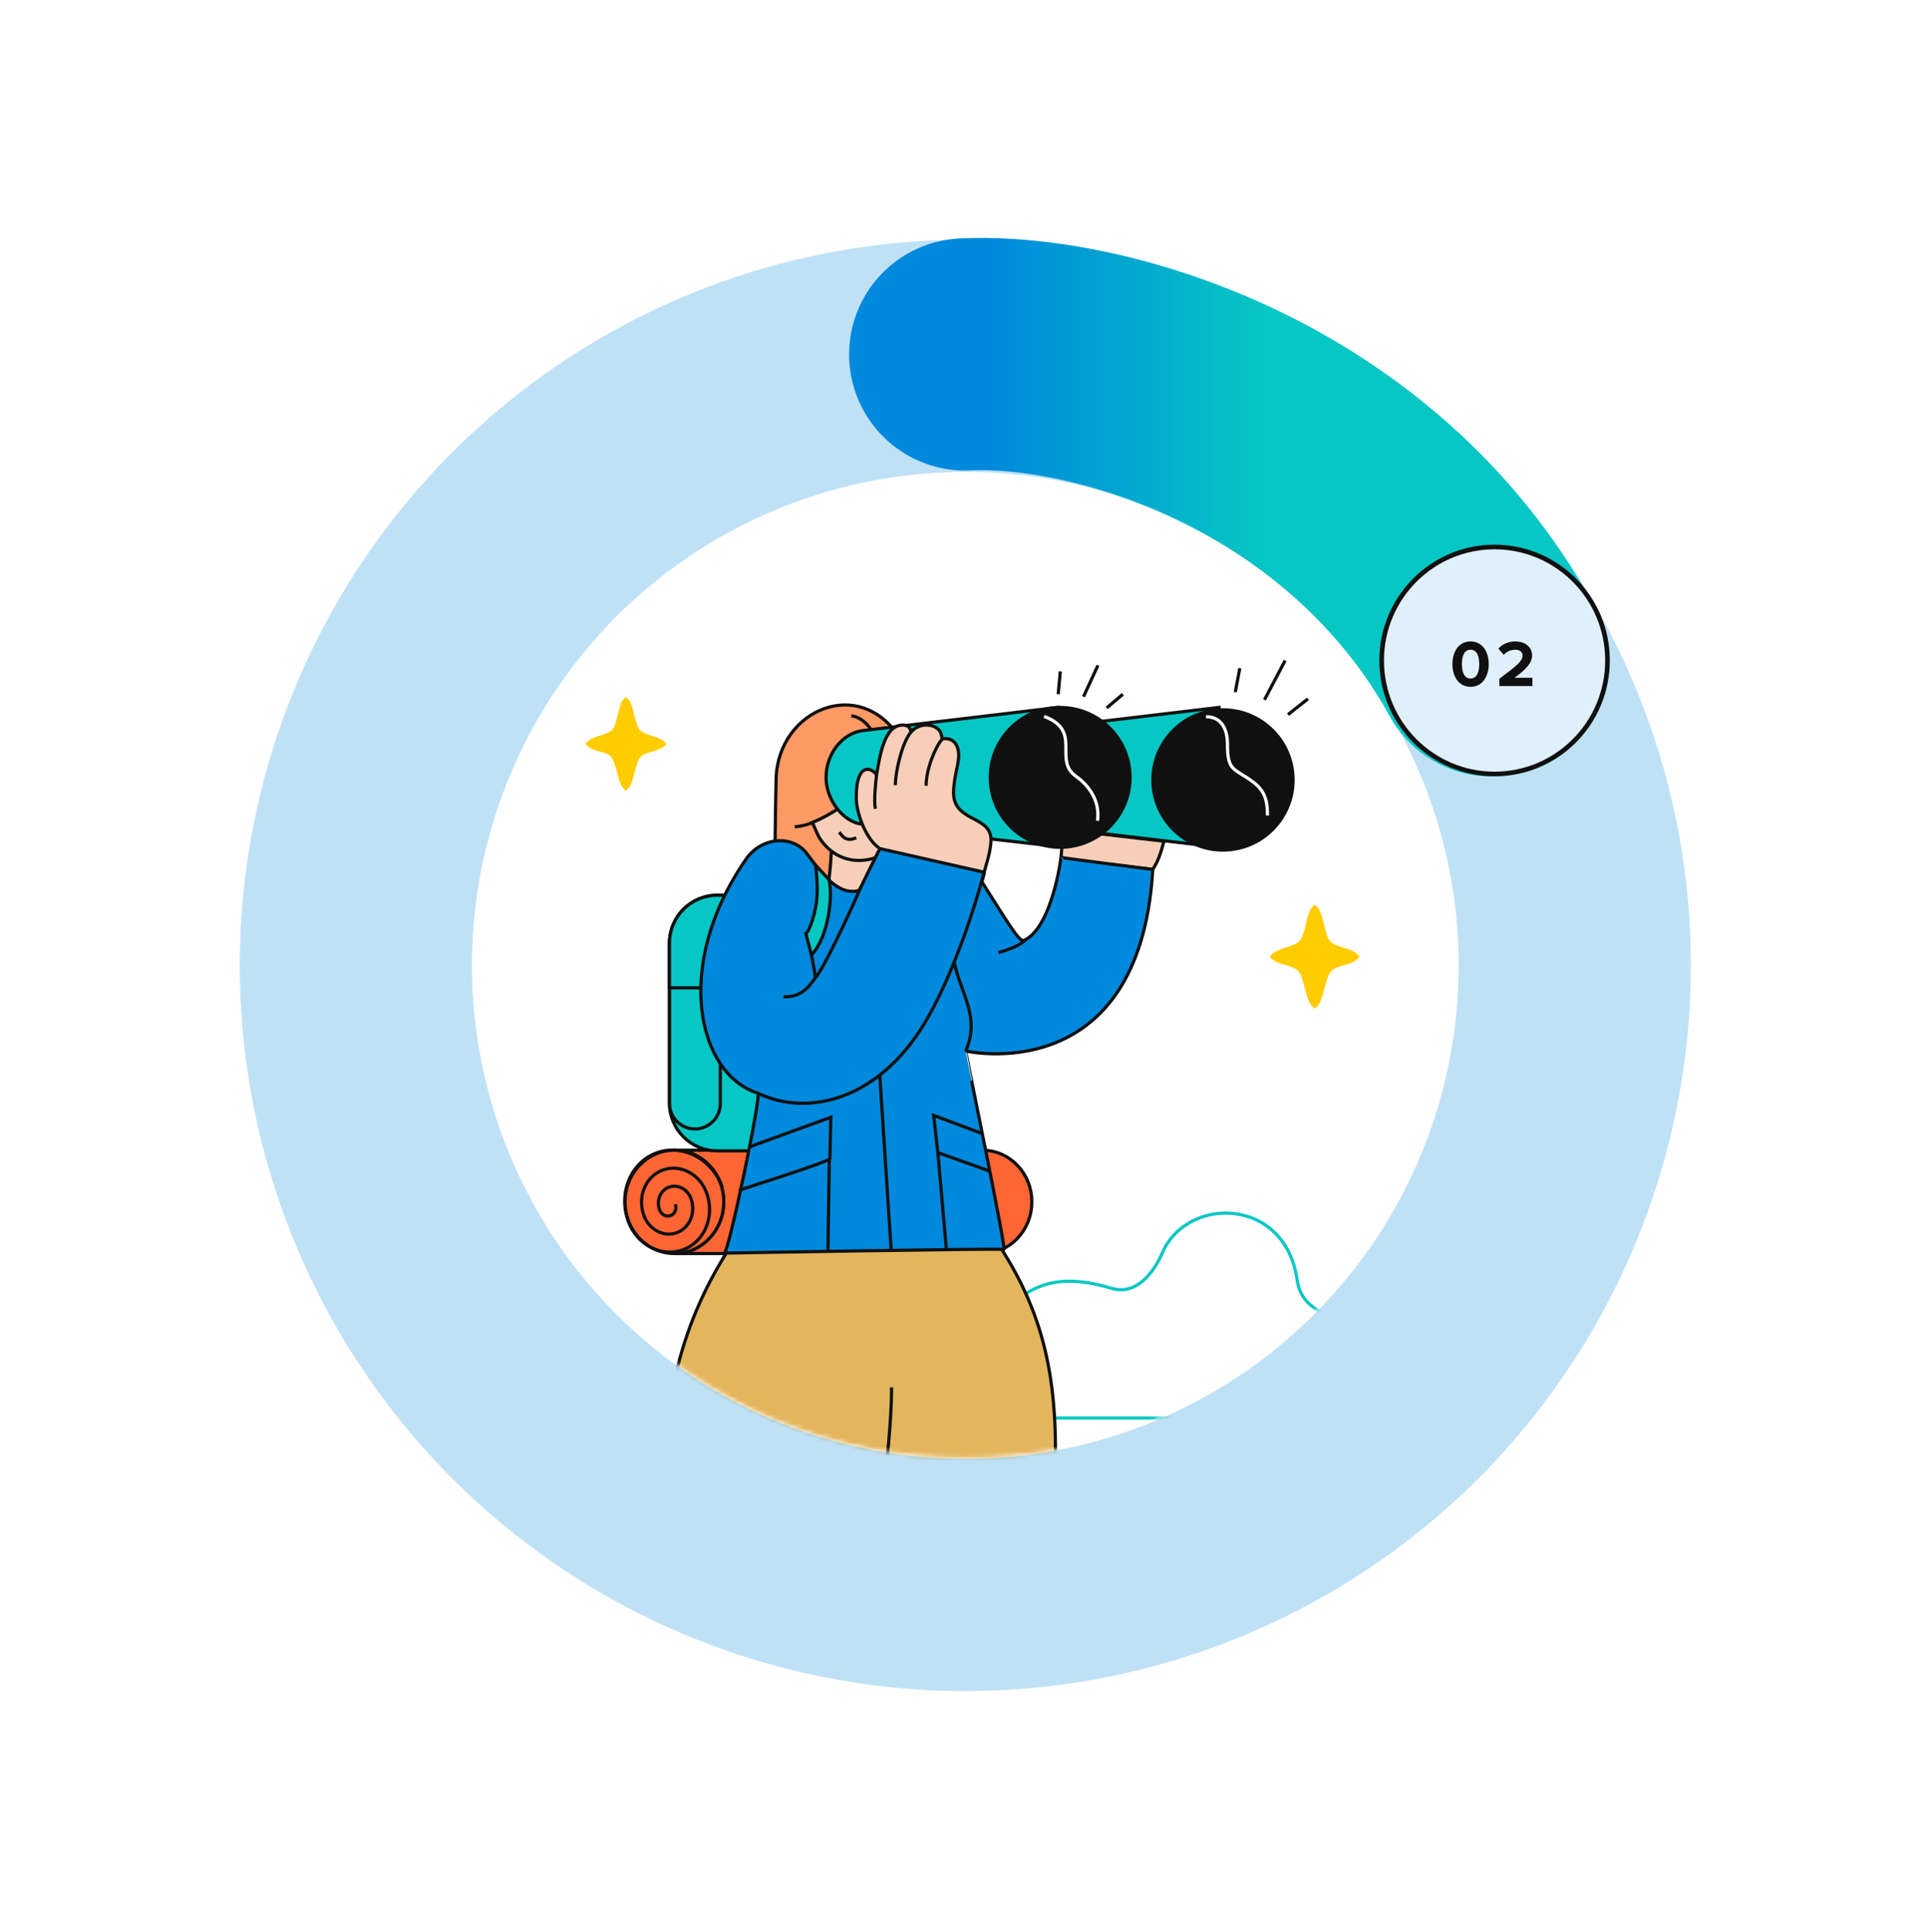 <svg width="415" height="416" viewBox="0 0 415 416" fill="none" xmlns="http://www.w3.org/2000/svg">
<g filter="url(#filter0_d_745_1629)">
<circle cx="207.517" cy="207.869" r="156.25" fill="white"/>
</g>
<mask id="mask0_745_1629" style="mask-type:alpha" maskUnits="userSpaceOnUse" x="101" y="101" width="213" height="213">
<circle cx="207.891" cy="207.869" r="106.062" fill="white"/>
</mask>
<g mask="url(#mask0_745_1629)">
<path fill-rule="evenodd" clip-rule="evenodd" d="M306.031 305.339C303.018 301.681 297.12 298.779 296.952 292.094C296.703 282.241 280.899 286.454 279.372 275.673C276.815 257.61 255.663 257.43 250.32 269.763C248.444 274.091 244.665 278.972 239.425 277.412C229.313 274.414 223.953 275.993 218.36 280.291C209.286 287.264 211.423 305.074 225.52 305.332L306.031 305.339Z" stroke="#06C7C3" stroke-width="0.687" stroke-miterlimit="22.93"/>
<path fill-rule="evenodd" clip-rule="evenodd" d="M192.045 269.91H211.597L212.682 269.853L213.737 269.685L214.756 269.41L215.733 269.036L216.66 268.568L217.538 268.011L218.355 267.371L219.11 266.652L219.797 265.862L220.407 265.007L220.939 264.09L221.386 263.118L221.744 262.096L222.006 261.029L222.168 259.924L222.221 258.787L222.168 257.65L222.006 256.545L221.744 255.481L221.386 254.459L220.939 253.484L220.407 252.569L219.797 251.712L219.11 250.923L218.355 250.205L217.538 249.566L216.66 249.008L215.733 248.538L214.756 248.164L213.737 247.891L212.682 247.721L211.597 247.664H192.045L193.132 247.721L194.187 247.891L195.206 248.164L196.181 248.538L197.11 249.008L197.988 249.566L198.805 250.205L199.56 250.923L200.244 251.712L200.857 252.569L201.389 253.484L201.836 254.459L202.194 255.481L202.456 256.545L202.616 257.65L202.671 258.787L202.616 259.924L202.456 261.029L202.194 262.096L201.836 263.118L201.389 264.09L200.857 265.007L200.244 265.862L199.56 266.652L198.805 267.371L197.988 268.011L197.11 268.568L196.181 269.036L195.206 269.41L194.187 269.685L193.132 269.853L192.045 269.91Z" fill="#FF6634" stroke="#101010" stroke-width="0.687" stroke-linejoin="bevel"/>
<path fill-rule="evenodd" clip-rule="evenodd" d="M192.046 247.664C186.179 247.664 181.423 252.644 181.423 258.787C181.423 264.93 186.171 269.91 192.046 269.91C197.921 269.91 202.672 264.93 202.672 258.787C202.672 252.644 197.917 247.664 192.046 247.664Z" fill="#FF6634" stroke="#101010" stroke-width="0.687" stroke-miterlimit="22.93"/>
<path d="M192.24 259.289C192.61 260.306 192.158 261.403 191.228 261.746C190.299 262.088 189.229 261.538 188.869 260.521C188.12 258.492 189.034 256.293 190.896 255.611C192.758 254.928 194.869 256.026 195.612 258.057C196.726 261.104 195.362 264.402 192.573 265.422C189.784 266.442 186.605 264.815 185.493 261.756C183.994 257.692 185.82 253.297 189.546 251.935C193.273 250.573 197.488 252.762 198.988 256.818C200.845 261.896 198.575 267.394 193.922 269.095C189.269 270.797 183.976 268.063 182.119 262.988C179.89 256.895 182.619 250.3 188.197 248.244C193.775 246.187 200.117 249.493 202.347 255.578" stroke="#101010" stroke-width="0.687" stroke-miterlimit="22.93"/>
<path fill-rule="evenodd" clip-rule="evenodd" d="M145.238 269.91H164.791L165.875 269.853L166.93 269.685L167.95 269.41L168.927 269.036L169.854 268.568L170.731 268.011L171.548 267.371L172.303 266.652L172.99 265.862L173.6 265.007L174.132 264.09L174.58 263.118L174.937 262.096L175.199 261.029L175.362 259.924L175.414 258.787L175.362 257.65L175.199 256.545L174.937 255.481L174.58 254.459L174.132 253.484L173.6 252.569L172.99 251.712L172.303 250.923L171.548 250.205L170.731 249.566L169.854 249.008L168.927 248.538L167.95 248.164L166.93 247.891L165.875 247.721L164.791 247.664H145.238L146.325 247.721L147.38 247.891L148.4 248.164L149.377 248.538L150.304 249.008L151.181 249.566L151.998 250.205L152.753 250.923L153.438 251.712L154.05 252.569L154.582 253.484L155.03 254.459L155.387 255.481L155.649 256.545L155.809 257.65L155.864 258.787L155.809 259.924L155.649 261.029L155.387 262.096L155.03 263.118L154.582 264.09L154.05 265.007L153.438 265.862L152.753 266.652L151.998 267.371L151.181 268.011L150.304 268.568L149.377 269.036L148.4 269.41L147.38 269.685L146.325 269.853L145.238 269.91Z" fill="#FF6634" stroke="#101010" stroke-width="0.687" stroke-linejoin="bevel"/>
<path fill-rule="evenodd" clip-rule="evenodd" d="M145.239 247.664C139.371 247.664 134.615 252.644 134.615 258.787C134.615 264.93 139.363 269.91 145.239 269.91C151.114 269.91 155.865 264.93 155.865 258.787C155.865 252.644 151.109 247.664 145.239 247.664Z" fill="#FF6634" stroke="#101010" stroke-width="0.687" stroke-miterlimit="22.93"/>
<path d="M145.426 259.289C145.796 260.306 145.344 261.404 144.412 261.746C143.48 262.088 142.412 261.539 142.055 260.521C141.305 258.492 142.22 256.293 144.082 255.611C145.944 254.929 148.055 256.026 148.797 258.057C149.912 261.104 148.548 264.402 145.759 265.422C142.97 266.442 139.798 264.802 138.684 261.756C137.184 257.692 139.011 253.297 142.737 251.935C146.463 250.573 150.682 252.762 152.169 256.823C154.025 261.901 151.756 267.399 147.103 269.101C142.45 270.802 137.169 268.064 135.313 262.988C133.084 256.895 135.812 250.3 141.39 248.244C146.968 246.187 153.311 249.493 155.54 255.578" stroke="#101010" stroke-width="0.687" stroke-miterlimit="22.93"/>
<path d="M170.507 192.758H154.465C148.78 192.758 144.172 197.366 144.172 203.051V237.511C144.172 243.195 148.78 247.804 154.465 247.804H170.507C176.192 247.804 180.8 243.195 180.8 237.511V203.051C180.8 197.366 176.192 192.758 170.507 192.758Z" fill="#06C7C3" stroke="#101010" stroke-width="0.687" stroke-miterlimit="22.93"/>
<path d="M155.124 202.773C155.124 199.756 152.678 197.311 149.661 197.311C146.644 197.311 144.198 199.756 144.198 202.773V237.625C144.198 240.642 146.644 243.088 149.661 243.088C152.678 243.088 155.124 240.642 155.124 237.625V202.773Z" fill="#06C7C3" stroke="#101010" stroke-width="0.687" stroke-miterlimit="22.93"/>
<path fill-rule="evenodd" clip-rule="evenodd" d="M170.499 192.758H154.465C151.738 192.766 149.124 193.853 147.196 195.781C145.267 197.71 144.18 200.324 144.172 203.051V212.698H170.499C176.16 212.698 180.793 196.741 180.793 202.404V203.051C180.8 208.714 176.167 192.758 170.499 192.758Z" fill="#06C7C3" stroke="#101010" stroke-width="0.687" stroke-miterlimit="22.93"/>
<path fill-rule="evenodd" clip-rule="evenodd" d="M229.013 178.645L250.682 181.129C249.882 183.943 249.512 185.233 248.258 187.202L228.476 184.933L229.013 178.645Z" fill="#F7CFB9" stroke="#101010" stroke-width="0.687" stroke-miterlimit="22.93"/>
<path fill-rule="evenodd" clip-rule="evenodd" d="M167.148 167.62C167.025 171.965 166.73 194.382 166.793 195.237L199.045 195.122C199.03 194.299 198.993 175.567 198.925 174.744C198.531 169.218 196.817 163.867 193.927 159.14C185.311 145.228 167.565 152.775 167.148 167.62Z" fill="#FF9966" stroke="#101010" stroke-width="0.687" stroke-miterlimit="22.93"/>
<path fill-rule="evenodd" clip-rule="evenodd" d="M166.06 256.848C135.022 293.084 143.349 322.383 140.492 404.041L173.689 403.909C174.332 399.89 179.805 375.127 186.29 345.784C192.775 375.127 198.355 400.513 198.997 404.536L225.582 404.036C225.637 392.123 227.831 331.739 227.269 309.153C226.802 290.235 222.321 275.016 206.527 256.848C200.192 256.82 192.962 256.728 186.297 256.758C179.625 256.728 172.395 256.818 166.06 256.848Z" fill="#E3B65D" stroke="#101010" stroke-width="0.687" stroke-miterlimit="22.93"/>
<path fill-rule="evenodd" clip-rule="evenodd" d="M179.026 183.633L191.141 181.817C191.141 188.766 192.411 194.419 192.916 201.397C188.577 201.397 181.505 201.629 177.172 201.629C177.469 195.284 178.726 189.976 179.026 183.633Z" fill="#F7CFB9" stroke="#101010" stroke-width="0.687" stroke-miterlimit="22.93"/>
<path fill-rule="evenodd" clip-rule="evenodd" d="M192.123 182.424C188.992 185.755 180.98 187.379 176.426 180.347C176.259 180.097 175.084 177.386 174.957 177.098C178.683 175.619 186.043 171.181 186.952 167.262C188.634 160.077 187.257 158.106 188.649 158.453C194.265 163.376 198.196 175.067 192.123 182.424Z" fill="#F7CFB9" stroke="#101010" stroke-width="0.687" stroke-miterlimit="22.93"/>
<path fill-rule="evenodd" clip-rule="evenodd" d="M216.205 269.011C216.745 269.088 207.923 226.277 207.958 226.29C208.193 226.372 243.982 234.386 248.058 189.996C248.139 189.086 248.209 188.155 248.268 187.202C248.268 187.202 228.413 184.713 228.478 184.596C228.57 184.406 226.616 199.787 220.481 202.511C219.481 202.956 216.41 197.616 211.542 190.016C211.364 189.739 212.124 188.107 211.942 187.807C211.942 187.807 189.363 181.912 189.513 182.726C189.048 183.476 185.042 191.723 185.042 191.723C181.154 192.86 177.795 189.391 173.861 183.923C170.775 179.647 163.998 180.175 160.669 184.99C144.79 207.944 150.278 231.328 163.205 235.374C164.068 235.643 156.87 269.825 155.998 269.825C154.991 269.825 214.656 268.793 216.205 269.011Z" fill="#0089DD" stroke="#101010" stroke-width="0.687" stroke-miterlimit="22.93"/>
<path d="M186.993 167.13C187.06 169.129 188.02 171.53 188.332 172.1C188.645 172.67 188.18 173.1 186.865 173.902" stroke="#101010" stroke-width="0.687" stroke-miterlimit="22.93"/>
<path d="M205.486 207.185C206.986 214.134 211.194 219.035 207.95 226.392" stroke="#101010" stroke-width="0.687" stroke-miterlimit="22.93"/>
<path d="M189.646 169.291C189.724 168.633 189.714 167.968 189.618 167.312" stroke="#101010" stroke-width="0.687" stroke-miterlimit="22.93"/>
<path d="M180.744 179.18C181.426 180.122 182.301 181.349 184.408 180.37" stroke="#101010" stroke-width="0.687" stroke-miterlimit="22.93"/>
<path d="M186.29 345.783C188.122 336.687 192.013 312.461 192.013 298.732" stroke="#101010" stroke-width="0.687" stroke-miterlimit="22.93"/>
<path d="M185.327 191.136C183.781 194.957 175.794 212.025 175.546 210.128C175.046 206.365 173.832 201.487 173.842 201.114" stroke="#101010" stroke-width="0.687" stroke-miterlimit="22.93"/>
<path d="M187.965 159.058C188.773 158.308 186.386 154.465 183.345 154.13" stroke="#101010" stroke-width="0.687" stroke-miterlimit="22.93"/>
<path d="M189.463 231.488L191.944 269.5" stroke="#101010" stroke-width="0.687" stroke-miterlimit="22.93"/>
<path d="M159.2 256.318C159.305 256.133 178.323 250.273 178.72 249.488L178.92 240.569L161.314 246.982" stroke="#101010" stroke-width="0.687" stroke-miterlimit="22.93"/>
<path fill-rule="evenodd" clip-rule="evenodd" d="M262.52 152.318L220.379 157.316C211.595 158.516 212.147 176.589 220.379 177.486L261.763 182.329L262.52 152.318Z" fill="#06C7C3" stroke="#101010" stroke-width="0.687" stroke-miterlimit="22.93"/>
<path fill-rule="evenodd" clip-rule="evenodd" d="M227.864 152.318L185.725 157.316C181.307 157.918 177.805 162.487 177.905 167.597C177.998 172.345 181.631 177.041 185.725 177.486L227.354 182.234L227.864 152.318Z" fill="#06C7C3" stroke="#101010" stroke-width="0.687" stroke-miterlimit="22.93"/>
<path d="M265.79 182.838C274.02 181.508 279.613 173.758 278.283 165.529C276.953 157.299 269.203 151.706 260.973 153.036C252.744 154.366 247.15 162.115 248.481 170.345C249.811 178.575 257.56 184.168 265.79 182.838Z" fill="#101010" stroke="#101010" stroke-width="0.689" stroke-miterlimit="22.93"/>
<path d="M230.736 182.242C238.941 180.906 244.509 173.172 243.172 164.967C241.836 156.762 234.102 151.194 225.897 152.53C217.692 153.866 212.124 161.601 213.46 169.806C214.797 178.01 222.531 183.578 230.736 182.242Z" fill="#101010" stroke="#101010" stroke-width="0.687" stroke-miterlimit="22.93"/>
<path d="M259.732 154.33C263.266 154.33 264.348 157.298 264.348 160.267C264.348 166.24 265.805 165.343 269.846 168.362C272.415 170.278 272.967 172.418 272.967 175.589" stroke="white" stroke-width="0.687" stroke-miterlimit="22.93"/>
<path d="M224.853 154.252C233.242 157.376 226.682 163.609 231.752 167.177C234.814 169.334 236.93 172.8 236.353 176.724" stroke="white" stroke-width="0.687" stroke-miterlimit="22.93"/>
<path fill-rule="evenodd" clip-rule="evenodd" d="M211.94 187.807C212.147 186.937 213.472 183.204 213.417 180.642C213.244 175.557 205.357 176.996 205.357 170.669C205.357 167.8 206.334 165.018 206.457 163.044C206.572 161.15 205.84 158.753 203.093 159.071C202.778 159.106 203.093 159.345 202.648 157.921C202.106 156.199 198.682 155.07 196.206 157.546C196.111 157.641 196.243 156.172 194.482 156.124C190.233 156.012 189.393 163.554 188.764 166.913C188.251 165.663 184.4 163.356 184.4 171.768C184.4 175.102 186.57 180.905 189.511 182.726L211.94 187.807Z" fill="#F7CFB9" stroke="#101010" stroke-width="0.687" stroke-miterlimit="22.93"/>
<path d="M196.801 157.066C194.447 158.671 192.82 166.218 192.82 169.079" stroke="#101010" stroke-width="0.687" stroke-miterlimit="22.93"/>
<path d="M202.944 159.105C201.42 160.807 199.445 165.638 199.445 169.196" stroke="#101010" stroke-width="0.687" stroke-miterlimit="22.93"/>
<path d="M188.764 166.912C188.669 167.722 188.101 172.628 188.546 174.147" stroke="#101010" stroke-width="0.687" stroke-miterlimit="22.93"/>
<path d="M211.941 187.807C209.887 195.651 205.554 208.834 200.058 218.698C189.83 237.053 173.908 240.574 163.205 235.374" stroke="#101010" stroke-width="0.687" stroke-miterlimit="22.93"/>
<path d="M175.996 210.001C174.712 211.618 173.127 214.842 168.749 214.614" stroke="#101010" stroke-width="0.687" stroke-miterlimit="22.93"/>
<path d="M220.874 202.306C219.735 203.648 216.711 204.663 215.012 205.1" stroke="#101010" stroke-width="0.687" stroke-miterlimit="22.93"/>
<path d="M211.551 244.09L201.067 240.164L201.977 248.183L213.015 252.112" stroke="#101010" stroke-width="0.687" stroke-miterlimit="22.93"/>
<path fill-rule="evenodd" clip-rule="evenodd" d="M178.518 189.371L175.685 186.345C175.617 186.767 176.097 189.134 175.987 192.505C175.862 196.414 174.173 200.829 173.548 201.002L174.765 205.605C178.528 201.622 179.398 192.71 178.518 189.371Z" fill="#06C7C3" stroke="#101010" stroke-width="0.687" stroke-miterlimit="22.93"/>
<path d="M178.61 249.488L178.305 269.558" stroke="#101010" stroke-width="0.687" stroke-miterlimit="22.93"/>
<path d="M201.975 248.184L203.821 269.083" stroke="#101010" stroke-width="0.687" stroke-miterlimit="22.93"/>
<path fill-rule="evenodd" clip-rule="evenodd" d="M142.998 159.642C141.859 158.503 139 158.393 137.863 157.253C136.673 156.061 136.511 151.783 135.321 150.593C134.654 149.926 134.934 149.926 134.267 150.593C133.115 151.745 132.992 155.986 131.84 157.138C130.688 158.29 127.769 158.465 126.592 159.637C125.925 160.304 125.925 160.025 126.592 160.692C127.657 161.754 130.436 161.789 131.5 162.853C132.765 164.118 133 168.474 134.267 169.738C134.934 170.406 134.654 170.406 135.321 169.738C136.571 168.489 136.773 164.17 138.013 162.928C139.102 161.839 141.909 161.779 143.011 160.679C143.666 160.03 143.666 160.309 142.998 159.642Z" fill="#FFCC00"/>
<path fill-rule="evenodd" clip-rule="evenodd" d="M124.579 284.877C122.723 283.02 118.082 282.84 116.218 280.986C114.271 279.059 114.021 272.082 112.082 270.145C110.995 269.058 111.452 269.058 110.365 270.145C108.491 272.019 108.288 278.927 106.414 280.801C104.497 282.718 99.786 282.96 97.867 284.877C96.783 285.964 96.783 285.507 97.867 286.594C99.602 288.326 104.127 288.381 105.864 290.115C107.923 292.174 108.311 299.264 110.362 301.326C111.449 302.413 110.992 302.413 112.079 301.326C114.098 299.306 114.443 292.257 116.463 290.237C118.237 288.463 122.803 288.366 124.577 286.594C125.666 285.507 125.666 285.964 124.579 284.877Z" fill="#FFCC00"/>
<path fill-rule="evenodd" clip-rule="evenodd" d="M292.249 205.405C290.985 204.141 287.814 204.016 286.549 202.751C285.227 201.432 285.05 196.681 283.728 195.362C282.978 194.612 283.3 194.612 282.558 195.362C281.279 196.639 281.144 201.347 279.864 202.626C278.585 203.906 275.346 204.098 274.039 205.405C273.289 206.155 273.289 205.835 274.039 206.575C275.218 207.757 278.305 207.794 279.487 208.976C280.891 210.381 281.154 215.224 282.558 216.618C283.308 217.368 282.988 217.368 283.728 216.618C285.105 215.241 285.34 210.436 286.726 209.059C287.936 207.849 291.05 207.784 292.259 206.575C292.989 205.838 292.989 206.145 292.249 205.405Z" fill="#FFCC00"/>
<path d="M277.377 153.867L281.688 150.464" stroke="#101010" stroke-width="0.687" stroke-miterlimit="22.93"/>
<path d="M272.308 150.691L276.773 142.217" stroke="#101010" stroke-width="0.687" stroke-miterlimit="22.93"/>
<path d="M266.026 149.027L267.011 143.881" stroke="#101010" stroke-width="0.687" stroke-miterlimit="22.93"/>
<path d="M238.338 152.43L241.819 149.479" stroke="#101010" stroke-width="0.687" stroke-miterlimit="22.93"/>
<path d="M233.346 150.009L236.447 143.276" stroke="#101010" stroke-width="0.687" stroke-miterlimit="22.93"/>
<path d="M227.897 149.479L228.352 144.561" stroke="#101010" stroke-width="0.687" stroke-miterlimit="22.93"/>
<path d="M175.055 177.056C173.69 177.711 172.093 177.946 171.156 178.038" stroke="#101010" stroke-width="0.687" stroke-miterlimit="22.93"/>
</g>
<circle opacity="0.25" cx="207.891" cy="207.869" r="131.25" stroke="#0089DD" stroke-width="50" stroke-linejoin="round"/>
<path d="M207.861 76.318C237.196 74.923 293.446 91.673 321.196 142.173" stroke="url(#paint0_linear_745_1629)" stroke-width="50" stroke-linecap="round" stroke-linejoin="round"/>
<path d="M346.192 142.217C346.192 155.716 335.301 166.654 321.873 166.654C308.444 166.654 297.554 155.716 297.554 142.217C297.554 128.718 308.444 117.779 321.873 117.779C335.301 117.779 346.192 128.718 346.192 142.217Z" fill="#DFF0FB" stroke="#101010"/>
<path d="M316.705 147.884C319.399 147.884 320.619 145.431 320.619 142.992C320.619 140.553 319.399 138.114 316.705 138.114C313.997 138.114 312.791 140.553 312.791 142.992C312.791 145.431 313.997 147.884 316.705 147.884ZM316.705 146.097C315.344 146.097 314.833 144.736 314.833 142.992C314.833 141.248 315.344 139.901 316.705 139.901C318.052 139.901 318.563 141.248 318.563 142.992C318.563 144.736 318.052 146.097 316.705 146.097ZM330.022 147.714V145.941H326.165C328.618 144.155 329.951 142.751 329.951 141.134C329.951 139.248 328.348 138.114 326.335 138.114C325.016 138.114 323.612 138.596 322.691 139.66L323.839 140.992C324.477 140.326 325.3 139.901 326.377 139.901C327.157 139.901 327.909 140.312 327.909 141.134C327.909 142.297 326.775 143.275 322.903 146.14V147.714H330.022Z" fill="#101010"/>
<defs>
<filter id="filter0_d_745_1629" x="0.339" y="0.691" width="414.356" height="414.356" filterUnits="userSpaceOnUse" color-interpolation-filters="sRGB">
<feFlood flood-opacity="0" result="BackgroundImageFix"/>
<feColorMatrix in="SourceAlpha" type="matrix" values="0 0 0 0 0 0 0 0 0 0 0 0 0 0 0 0 0 0 127 0" result="hardAlpha"/>
<feOffset/>
<feGaussianBlur stdDeviation="25.464"/>
<feComposite in2="hardAlpha" operator="out"/>
<feColorMatrix type="matrix" values="0 0 0 0 0 0 0 0 0 0 0 0 0 0 0 0 0 0 0.2 0"/>
<feBlend mode="normal" in2="BackgroundImageFix" result="effect1_dropShadow_745_1629"/>
<feBlend mode="normal" in="SourceGraphic" in2="effect1_dropShadow_745_1629" result="shape"/>
</filter>
<linearGradient id="paint0_linear_745_1629" x1="213.156" y1="96.141" x2="272.879" y2="96.141" gradientUnits="userSpaceOnUse">
<stop stop-color="#0089DD"/>
<stop offset="1" stop-color="#06C7C3"/>
</linearGradient>
</defs>
</svg>
